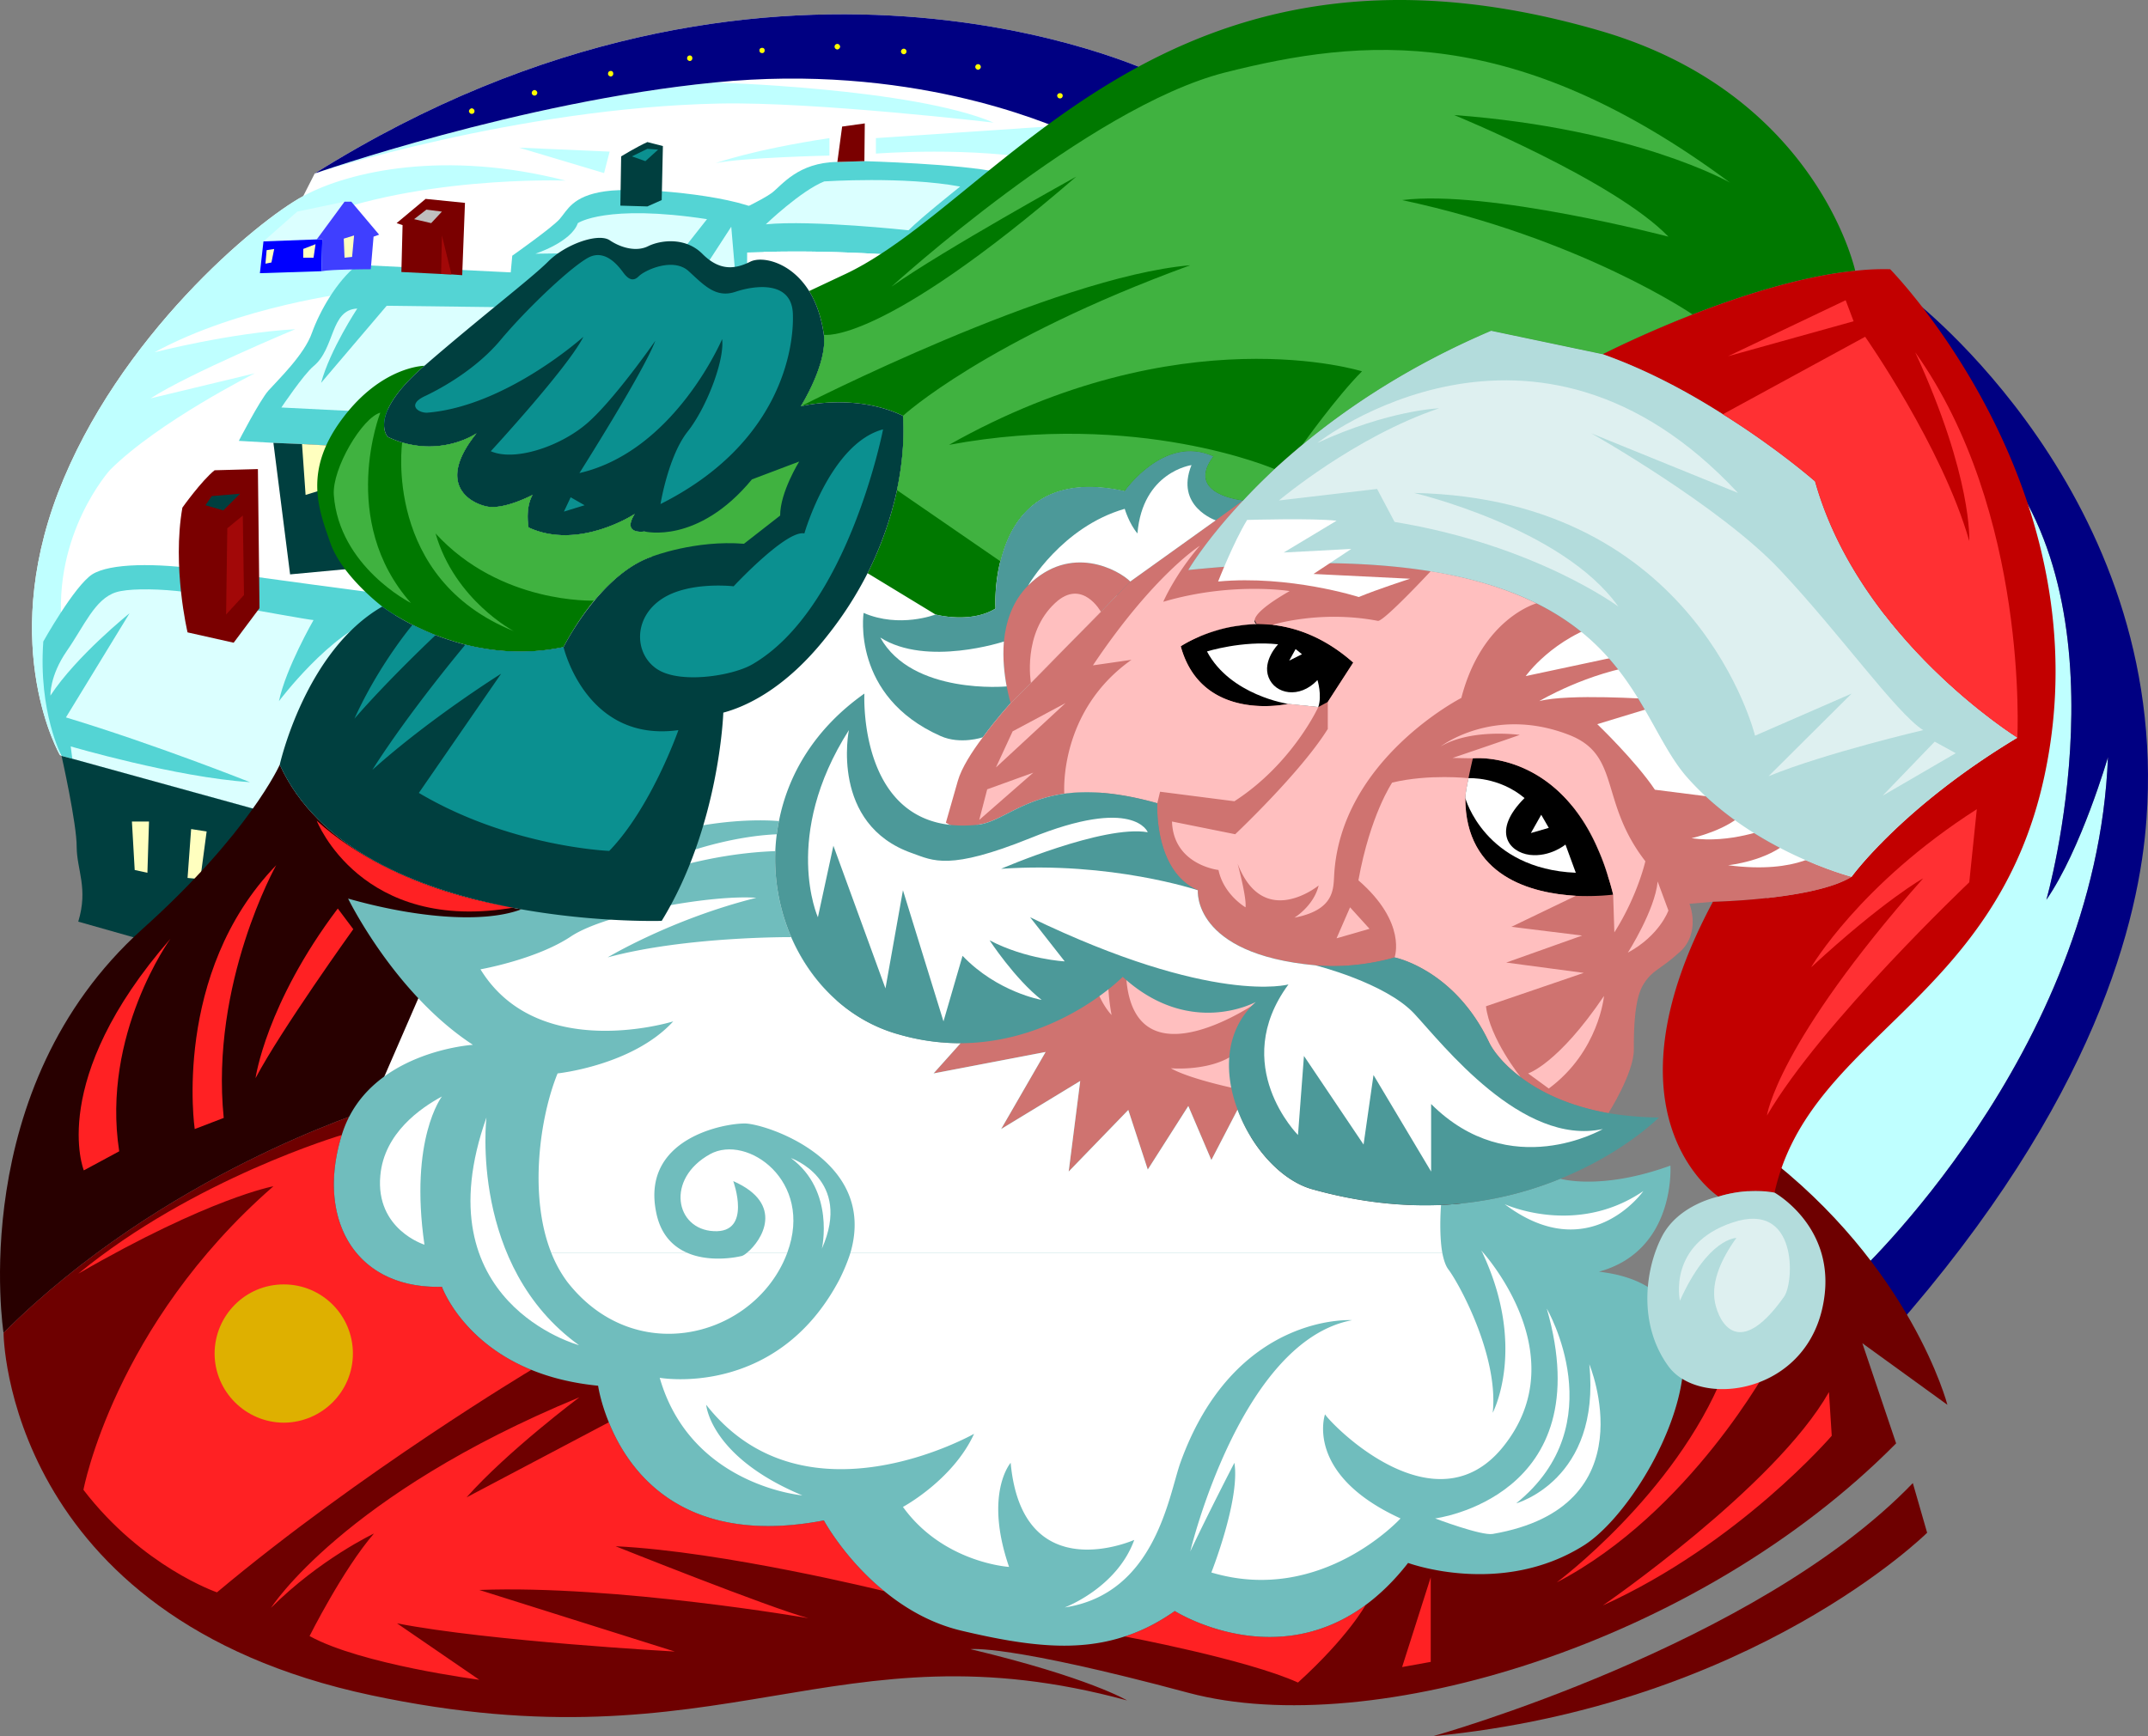 <svg xmlns="http://www.w3.org/2000/svg" width="540.465" height="436.956"><rect width="100%" height="100%" fill="#808080" stroke="none"/><path fill="#fff" d="M79.193 43.656c114.492-71.793 211.199-25.2 211.199-25.2L276.09 218.558l-71 36-46-2-144-62.5s-15.492-26.695-.5-66c15.09-39.3 50.027-68.414 61.703-74.703l2.899-5.7"/><path fill="#bfffff" d="M181.091 26.058C130.114 27.085 79.193 43.656 79.193 43.656s51.738-18.094 100.601-22.899c0 0 49.797 1.407 70.2 10.098 0 0-45.15-5.293-68.903-4.797"/><path fill="#bfffff" d="M15.091 190.058s-15.492-26.695-.5-66c15.09-39.3 50.027-68.414 61.703-74.703 11.613-6.324 35.875-11.664 66-3.899 0 0-39.344-1.457-67.5 11.2l20.399 12.601-6.301 4.301s-28.64 3.434-50 15.098c0 0 18.933-4.871 35.402-5.801 0 0-26.66 11.121-36.402 17.402l26.199-6.3s-24.219 12.148-36.398 24.3c0 0-14.508 15.992-12.102 39.801l-.5 32M270.794 31.355l-50.402 3.402v3.899s24.726-1.934 43.199 1.902l7.203-9.203m-62.101 3.402v4.399s-21.801.476-28.602 1.902c0 0 9.227-3.367 28.602-6.3m-55.301 3.398-1.399 5.402-21.402-6.402zm313 283.402s61.12-56.3 64-131c0 0-6.758 23.266-15.5 35.898 0 0 21.355-74.738-14.598-113.601 0 0-66.226 88.726-64.203 173.703l30.3 35"/><path fill="#54d4d4" d="m90.493 112.558-14.5-.8-7.199-.302-8.703-.5s5.176-10.023 7.402-12.601c2.301-2.598 9.094-9.07 11-14.598 1.977-5.468 6.18-12.91 11.399-17.101l53 2.601-52.399 43.301m-79.601 48.898s7.793-13.945 12.3-16.898c4.551-2.867 16.196-2.867 27.801-1.203 11.684 1.57 44.032 6.098 53.7 7.101l-2.2 4-28.5 51.899-55.8-15.399-2.7-.699s-5.867-11.043-4.601-28.8"/><path fill="#54d4d4" d="m127.892 75.257 1-10.902s9.965-7.012 11.902-9.2c1.945-2.179 3.156-5.82 11.399-7 8.257-1.245 31.304.938 39.101 4.801 0 0 1.664 5.844.5 13.602l-4.402 4.398-59.5 4.301"/><path fill="#54d4d4" d="m210.693 40.757 6.8-.199s24.391.691 33.598 2.797l-21.297 21.203s-20.418-1.957-41.8-1l-4.2-9.5s7.79-3.59 10.399-5.5c2.566-1.969 6.609-7.672 16.5-7.8"/><path fill="#dbffff" d="m129.591 77.355-33 26.5-25.797-1.297s5.586-8.324 8.098-10.402c5.457-4.489 4.164-14.192 11-14.5 0 0-6.836 10.336-9.098 18.699l16.5-19.399 32.297.399m-27.098 77.101-28.5 51.899-55.8-15.399-.399-3.101s26.445 7.773 45.098 9c0 0-23.746-9.473-46.301-16.297l16-26.203s-13.34 10.707-19.898 20.703c0 0-.235-4.902 4.101-11.203 4.399-6.313 7.067-13.11 12.399-14.797 5.343-1.707 24.507-.496 32.8 4.098 0 0 16.211 2.93 16.899 2.902 0 0-6.996 12.156-8.7 20.398 0 0 13.106-17.46 25-21.101l7.301-.899m42.899-98.3s7.05-4.88 32.5-1l-6.301 8s-33.95.738-36.898.699c0 0 9.015-2.875 10.699-7.7m32.301 10.602 6.3-9.699 1 11.7zm-98-6.5 7-9.5-11.899 2.5-8.5 7.5 13.399-.5m161.898-13.301s-9.734 7.72-13 11c0 0-24.23-2.636-35.898-1.5 0 0 8.757-8.414 14.699-10.8 0 0 20.097-1.332 34.199 1.3"/><path fill="#7a0000" d="m65.294 153.058-6.5 8.7-11.601-2.602s-3.922-16.496-1.301-31.399c0 0 4.816-6.77 8.101-9.402l10.899-.297.402 35m152.199-112.5-6.8.2 1.199-8.903 5.699-.797-.098 9.5M116.294 69.257l-2.703-.199-2.598-.102-10-.5.301-11.8-1.5-.5 7.297-6.098 9.902 1-.699 18.2"/><path fill="#000082" d="M290.392 18.456s-96.707-46.593-211.2 25.2c0 0 51.739-18.094 100.602-22.899 48.828-4.902 83.117 9.98 89.899 12.899l20.699-15.2m190.5 56.602s65.062 49.488 59.199 131c-1.738 24.89-12.578 70.844-64 129.098l-9.7-13.598s61.122-56.3 64-131c0 0-6.757 23.266-15.5 35.898 0 0 21.356-74.738-14.597-113.601l-19.402-37.797"/><path fill="#ff0" d="M118.693 27.257a.829.829 0 0 0-.7.7c.04.41.348.718.7.699.406.02.714-.29.699-.7.015-.347-.293-.656-.7-.699m15.801-4.601c-.382.035-.691.343-.699.699a.697.697 0 0 0 .7.703c.374.004.683-.3.699-.703-.016-.356-.325-.664-.7-.7m19.2-4.8c-.414-.016-.723.293-.7.703-.023.348.286.652.7.7.343-.048.648-.352.601-.7.047-.41-.258-.719-.601-.703m19.898-3.899c-.422 0-.727.31-.7.7-.026.367.278.672.7.699.336-.027.645-.332.602-.7a.624.624 0 0 0-.602-.699m18.203-1.898c-.43-.043-.734.266-.703.598-.031.425.273.734.703.699.328.035.637-.274.598-.7.039-.331-.27-.64-.598-.597m18.899-1a.666.666 0 0 0-.7.7c-.011.355.297.66.7.698a.812.812 0 0 0 .699-.699c-.04-.402-.344-.71-.7-.699m16.7 1.199c-.363.004-.668.309-.7.7a.772.772 0 0 0 .7.699c.394-.024.703-.332.699-.7a.691.691 0 0 0-.7-.699m18.7 3.899c-.379-.016-.687.293-.7.699.013.351.321.66.7.703.375-.043.684-.352.703-.703-.02-.406-.328-.715-.703-.7m20.602 7.301c-.36-.035-.668.27-.7.602.032.426.34.734.7.7.398.034.703-.274.699-.7.004-.332-.301-.637-.7-.602"/><path fill="#003f3f" d="m68.794 111.456 7.2.301 14.5.801 6.097 29.797-23.598 2.203-4.199-33.102m5.199 94.899-55.8-15.399-2.7-.699s3.84 17.098 3.801 22.899c.04 5.843 2.95 10.375.399 18.8l19.398 5.5 34.902-31.101m-13.601-82.098-4.2 4.2-4.5-1.301 1.602-2.301 7.098-.598m95.699-72.5.203-12.402s3.91-2.39 6.598-3.598l3.902 1-.3 13.598-3.602 1.601-6.801-.199"/><path fill="#0b9090" d="m162.392 40.558 3.199-2.902-2.7-.2-3.898 1.899 3.399 1.203"/><path fill="#00f" d="m79.693 60.257-13.399.5-.902 8 15.5-.5.199-8h-1.398"/><path fill="#3f3fff" d="m88.392 50.757 7 8.301-1.399.5-.699 8.2s-9.996.015-12.402.5l.199-8h-1.398l7-9.5h1.699"/><path fill="#ffffbf" d="m75.993 111.757 14.5.801 6.098 29.797-14.5-19.399-5.2 1.602-.898-12.8m-27.902 96.898 3.902.601-1.601 12-3.2-.3.899-12.301m-14.898-1.899h4.3l-.402 12.899-3.2-.7-.698-12.199m53.3-146.699 2.598-.8-.5 5.398-1.898.199-.2-4.797m-10.199 2.598 3.098-1.2-.5 3.399h-2.598v-2.2m-9.5 3.7.297-3.399 1.902-.3-.699 3.402-1.5.297"/><path fill="#fff" d="M187.993 63.558c21.383-.957 41.801 1 41.801 1l-1.5 16.297-40.402 1 .101-18.297"/><path fill="#a20808" d="m61.091 129.757.3 20-4.5 4.899.302-21.7 3.898-3.199m52.5-60.699-2.598-.102.2-9.699zm0 0"/><path fill="#bfbfbf" d="m111.193 53.257-2.7 2.899-4.3-1 3.101-2.399 3.899.5"/><path fill="#280000" d="M93.392 279.156s-52.387 16.187-92.5 56.3c0 0-9.703-61.464 34.902-101.601 26.969-24.176 34.598-41.399 34.598-41.399 18.972 41.747 96.101 39.301 96.101 39.301l-73.101 47.399"/><path fill="#6e0000" d="m317.392 280.558.5-30.8-42.7-6.802-58.699 29.602-123.101 6.598s-52.387 16.187-92.5 56.3c0 0 .3 71.63 92.5 91.2 89.031 18.925 116.469-18.746 190.199 1.3 0 0-9.684-5.812-39.398-12.898 0 0 9.011-1.324 54.898 11 45.984 12.262 128.145-12.324 178-62.8l-8.5-25.2 21.402 15.5s-9.058-34.926-46.601-63.402l-17.7 47.101-43.3-28-65-28.699"/><path fill="#ff2123" d="m56.294 281.355-7.3 2.8s-5.77-39.19 20.5-66.398c0 0-16.633 29.614-13.2 63.598m-26.301 8.402-8.902 4.801s-9.262-22.7 21.8-58.3c0 0-17.433 24-12.898 53.5m55-61.102 3.899 5.199s-18.13 25.258-24.598 37.5c0 0 2.59-18.711 20.7-42.7m-5.301-22.097s11.129 28.617 49.898 21.797c0 0-29.55-3.371-49.898-21.797m-60 114c33.097-19.121 49.101-22 49.101-22-40.082 34.953-47.8 76.398-47.8 76.398 14.835 19.368 33.597 25.801 33.597 25.801 36.23-30.367 79.102-56 79.102-56-17.641-7.195-22.5-20.902-22.5-20.902-21.989.598-31.696-17.191-25.2-38.2 0 0-37.226 10.981-66.3 34.903m133.5 37.398c4.941 12.27 18.52 31.497 54.101 24.7 0 0 5.242 9.71 15.2 17.8 0 0-40.454-10.011-67.602-11.3 0 0 38.793 15.52 48.5 18.101 0 0-48.524-8.402-82.801-7.101l49.203 15.5s-46.625-2.567-69.902-7.098l20.699 14.2s-29.77-3.848-42.7-11c0 0 8.4-16.786 16.2-25.802 0 0-13.621 6.43-25.898 18.7 0 0 18.097-28.446 77.601-53 0 0-18.097 13.558-28.402 25.199l35.8-18.899m173.399 65.5c12.672-11.511 17-19.5 17-19.5-23.293 17.157-48 1.5-48 1.5-4.195 2.946-8.348 5.036-12.598 6.399 0 0 30.704 5.762 43.598 11.601m107.102-77.699 11.699-2.5s-20.098 37.48-53.7 55c0 0 29.723-22.047 42-52.5m26.501 4.598.699 11s-23.305 27.148-57.598 42.703c0 0 43.352-29.789 56.899-53.703m-107.399 69.203 7.2-1.3v-21.302zm0 0"/><path fill="#007800" d="m403.294 89.156-28.101-5.899c-20.192 8.606-35.825 19.008-47.5 28.7a215.91 215.91 0 0 0-7 6.101 172.752 172.752 0 0 0-7.899 7.898s-14.785-1.41-7.5-11.101c-12.289-5.637-22.3 8.703-22.3 8.703-21.481-4.75-28.844 7.496-31.301 17.7-1.598 6.347-1.2 11.898-1.2 11.898-6.343 3.898-15.101 1.5-15.101 1.5l-17.098-10.399a88.524 88.524 0 0 0 7.399-20.902c2.336-11.215 1.5-18.7 1.5-18.7-12.157-5.827-25.7-2.398-25.7-2.398s6.75-10.707 5.801-18c-.637-4.582-1.98-8.183-3.703-11l8.5-4c39.336-17.98 81.066-93.187 190.203-61.601 54.906 15.804 64.5 60.5 64.5 60.5-13.515 1.347-28.734 6.273-40.902 11-13.063 5.097-22.598 10-22.598 10m-317 16c9.84-13.035 20.5-13.098 20.5-13.098-14.52 12.594-9.203 17.898-9.203 17.898 1.23.59 2.414 1.032 3.602 1.399 10.808 3.215 18.699-2.297 18.699-2.297-10.149 12.578-1.899 17.43 2.5 18.398 4.336.973 11.601-2.898 11.601-2.898-1.93 3.383-1 8.2-1 8.2 12.657 5.859 26.7-3.403 26.7-3.403-3.368 5.379 2.5 4.402 2.5 4.402l1.898 6.301c-5.754 1.93-10.754 6.559-14.598 11.098-4.824 5.914-7.699 11.699-7.699 11.699-9.137 1.95-17.613 1.156-24.703-.598a83.163 83.163 0 0 1-7.5-2.402 83.501 83.501 0 0 1-5.797-2.598c-4.84-2.441-7.601-4.601-7.601-4.601s-10.227-7.73-13.102-16.098c-2.945-8.453-6.828-18.16 3.203-31.402"/><path fill="#fff" d="m108.294 244.257-12.902 29.7 27.101-8.399zm0 0"/><path fill="#cf7370" d="m216.493 272.558 58.7-29.602 42.699 6.801-.5 30.801-8.7 18.7-56.3-2-35.899-24.7"/><path fill="#deb000" d="M71.392 323.257c-9.582-.011-17.363 7.77-17.399 17.399.036 9.574 7.817 17.355 17.399 17.402 9.62-.047 17.402-7.828 17.402-17.402 0-9.63-7.781-17.41-17.402-17.399"/><path fill="#70bdbd" d="M87.591 226.156s11.64 23.898 31.402 36.8c0 0-26.554 1.657-33 22.7-6.496 21.008 3.211 38.797 25.2 38.199 0 0 4.859 13.707 22.5 20.902 4.652 1.903 10.21 3.348 16.8 4 0 0 .54 3.942 2.7 9.2 4.941 12.269 18.52 31.496 54.101 24.699 0 0 5.242 9.71 15.2 17.8 5.183 4.262 11.613 8.06 19.199 9.899 16.515 3.926 29.296 5.484 41.3 1.5 4.25-1.363 8.403-3.453 12.598-6.399 0 0 24.707 15.657 48-1.5 3.652-2.699 7.242-6.164 10.703-10.601 0 0 23.418 8.672 44.2-4.399 17.027-10.703 44.913-64.285 3.8-68.898 19.445-5.309 18-26.703 18-26.703-17.48 6.355-27.703 3.3-27.703 3.3-8.203 3.368-18.285 6.06-30 6.602-9.777.418-20.656-.633-32.598-4-7.714-2.25-15.117-10.5-18.601-20l-6.598 12.7-5.8-13.602-10.2 16-4.902-15-15 15.5 2.902-22.797-19.902 12.098 11.199-19.399-28.2 5.399 6.802-7.598a55.747 55.747 0 0 1-15.5-2.203c-12.461-3.43-22.016-12.797-27.102-24.5-3.848-8.918-5.125-19.176-3.098-29.2 0 0-32.39-3.503-60.5 19.801-7.703 6.333-27.527 5.485-47.902-.3"/><path fill="#fff" d="M196.892 209.956s-22.613-.66-49.801 17.102c0 0 22.98-12.586 50.203-12.902l-.402-4.2m181.699 93.102s17.914 8.297 34.902-3.3c0 0-13.59 19.359-34.902 3.3m-239.898 12.199a31.635 31.635 0 0 0 4 7.301c16.543 21.305 45.171 14.512 54.398-4.902.379-.813.723-1.625 1-2.399h-10.098c-.625.532-1.21.875-1.601.899-1.473.347-8.09 1.562-13.598-.899h-34.101m75.3 0c-.668 2.121-1.586 4.383-2.8 6.801-15.813 29.992-45.2 24.7-45.2 24.7 7.797 27.187 35.899 29.597 35.899 29.597-23.246-9.688-24.2-22.797-24.2-22.797 24.727 31.547 67.399 7.297 67.399 7.297-5.309 11.637-17.898 18.402-17.898 18.402 10.164 14.098 26.699 15.098 26.699 15.098-6.348-18.469.402-26.2.402-26.2 2.957 31.993 31.098 19.403 31.098 19.403-4.367 12.106-17.5 17-17.5 17 22.836-3.441 26.191-28.203 29.101-36.402 13.63-37.88 43.2-35.899 43.2-35.899-28.114 5.297-40.7 58.2-40.7 58.2 4.82-10.204 11.098-22.301 11.098-22.301 1.488 9.187-5.797 27.601-5.797 27.601 27.664 8.274 47.598-13.601 47.598-13.601-24.301-11.121-19-26.2-19-26.2 1.976 2.95 27.695 29.149 44.699 8.301 17.453-21.488-1.754-45.347-4.898-49h-.2c11.266 23.973 2.598 40.301 2.598 40.301 1.508-14.121-8.2-32.074-11.098-36-.765-.957-1.254-2.535-1.601-4.3H213.993"/><path fill="#fff" d="M362.892 315.257c-.883-5.152-.301-12-.301-12-9.777.418-20.656-.633-32.598-4-7.714-2.25-15.117-10.5-18.601-20l-6.598 12.7-5.8-13.602-10.2 16-4.902-15-15 15.5 2.902-22.797-19.902 12.098 11.199-19.399-28.2 5.399 6.802-7.598a55.747 55.747 0 0 1-15.5-2.203c-12.461-3.43-22.016-12.797-27.102-24.5 0 0-26.754-.195-46.2 5.101 0 0 16.048-9.664 37.403-15-11.207-.84-37.851 3.883-46.601 9.7-8.72 5.828-22.801 8.3-22.801 8.3 14.566 23.727 48.5 13.102 48.5 13.102-10.156 11.113-29.098 13.098-29.098 13.098-4.484 11-7.277 30.832-1.601 45.101h34.101c-3.539-1.582-6.613-4.597-7.703-10.199-3.727-18.488 16.95-22.332 22.3-22.3 4.88-.032 33.415 8.937 26.602 32.5h148.899"/><path fill="#fff" d="M198.091 315.257c6.707-18.078-10.152-29.879-19.398-24.8-11.282 6.21-8.782 18.957.898 19.398 9.727.527 4.902-12.598 4.902-12.598 13.094 5.766 7.16 14.969 3.5 18h10.098m175.102 0c-.309-.34-.5-.5-.5-.5.117.157.191.317.3.5h.2m-250.801-34s-4.399 37.375 23.3 57.301c0 0-39.831-10.707-23.3-57.3m-11.199-5.302s-8.243 10.653-4.399 37.301c0 0-12.36-3.824-11.101-17.402.949-10.703 10.168-17.012 15.5-19.899m87.8 15.5s15.555 5.34 7.801 22.801c0 0 3.39-14.547-7.8-22.8m162.097 90.699s41.723-5.297 28.102-52.801c0 0 17.02 29.066-7.7 49 0 0 21.32-5.863 18.399-35 0 0 15.055 35.93-24.301 42.703-2.82.516-14.5-3.902-14.5-3.902"/><path fill="#6e0000" d="m481.294 373.257 3.598 12.5s-43.781 43.442-124.301 51.2c0 0 81.262-22.723 120.703-63.7"/><path fill="#003f3f" d="M227.193 104.656s.836 7.484-1.5 18.699a88.524 88.524 0 0 1-7.399 20.902 92.408 92.408 0 0 1-10.101 15.7c-10.625 13.597-20.813 17.96-26.2 19.398 0 0-.921 28.648-15.5 52.402 0 0-77.129 2.446-96.101-39.3 0 0 6.355-28.61 25.8-39.801 0 0 2.762 2.16 7.602 4.601a83.501 83.501 0 0 0 5.797 2.598c2.258.84 4.77 1.672 7.5 2.402 7.09 1.754 15.566 2.547 24.703.598 0 0 2.813-5.656 7.598-11.5 3.805-4.61 8.867-9.34 14.699-11.297l-1.898-6.3s-5.868.976-2.5-4.403c0 0-14.043 9.262-26.7 3.402 0 0-.93-4.816 1-8.199 0 0-7.265 3.871-11.601 2.898-4.399-.968-12.649-5.82-2.5-18.398 0 0-7.707 5.383-18.399 2.398a27.465 27.465 0 0 1-3.902-1.5s-5.316-5.304 9.203-17.898c14.594-12.637 26.727-21.855 31.098-26.203 4.36-4.387 12.61-7.297 15.5-5.399 2.933 1.981 6.812 2.954 9.699 1.5 2.938-1.46 9.246-2.43 13.602 1.899 4.379 4.406 8.257 3.918 12.101 2 2.871-1.438 10.18-.023 14.797 7.402 1.723 2.817 3.066 6.418 3.703 11 .95 7.293-5.8 18-5.8 18s13.542-3.43 25.699 2.399"/><path fill="#0b9090" d="M93.693 193.757c14.586-13.078 32.398-24.199 32.398-24.199l-20.7 30c22.954 13.621 47.903 14.598 47.903 14.598 10.633-11.004 17.399-30.399 17.399-30.399-23.266 3.219-28.899-20.902-28.899-20.902-9.137 1.95-17.613 1.156-24.703-.598 0 0-13.977 16.633-23.398 31.5m-4.5-12.902c8.73-10.043 20.398-21 20.398-21a83.501 83.501 0 0 1-5.797-2.598s-8.445 9.989-14.601 23.598m95.398-33.297s13.3-14.277 17.8-13.3c0 0 6.497-22.653 19.802-26.2 0 0-8.774 45.277-33 59.2-5.055 2.863-17.829 4.84-23.602 1.3-5.871-3.578-6.543-12.836.902-17.8 6.813-4.54 18.098-3.2 18.098-3.2m-77.598-47.902c2.235-1.059 11.97-5.84 18.801-13.899 6.754-8.117 18.399-19.113 22.598-21.101 4.21-1.895 7.445 2.633 8.402 3.902.985 1.32 2.281 2.613 3.899 1 1.617-1.621 8.73-4.855 12.601-1.3 3.895 3.562 6.805 6.796 11.7 5.198 4.808-1.636 14.19-2.933 14.5 5.5.34 8.391-2.895 32.649-33.301 47.899 0 0 1.937-12.016 6.8-18.2 4.844-6.105 9.371-18.074 8.7-23.3 0 0-11.946 28.191-35.899 33.703 0 0 16.192-25.566 19.098-33.3 0 0-10.996 15.82-17.801 21.3-6.777 5.52-17.777 9.078-23.598 6.5 0 0 19.407-21.039 23.301-28.8 0 0-19.422 17.468-39.203 19.097-2.207.172-5.45-1.953-.598-4.2m36.598 25.501 3.5 2-5.2 1.601zm0 0"/><path fill="#4c9999" d="M251.693 141.257c2.457-10.203 9.82-22.449 31.3-17.699 0 0 10.012-14.34 22.301-8.703-7.285 9.691 7.5 11.101 7.5 11.101l-6.902 5-21.5 15.399-7.399 7.601-17.601 17.899-5.098 5.101s-3.539 3.856-7 8.602c0 0-5.605 1.918-10.601-.3-22.606-10.005-19.399-31-19.399-31 9.063 3.929 18.098.398 18.098.398s8.758 2.398 15.101-1.5c0 0-.398-5.551 1.2-11.899"/><path fill="#40b240" d="M352.794 50.355c21.625-2.727 67 9.203 67 9.203-13.582-14.105-53.902-30.602-53.902-30.602 45.656 3.399 69.402 17 69.402 17C380.978 5.667 342.646 9.55 308.193 18.257c-34.446 8.762-83.899 53.899-83.899 53.899 13.063-9.235 46.5-27.7 46.5-27.7-49.453 42.727-63.5 39.801-63.5 39.801.95 7.293-5.8 18-5.8 18s63.519-32.543 98-35.5c-51.626 18.84-72.301 37.899-72.301 37.899s.836 7.484-1.5 18.699l26 17.902c2.457-10.203 9.82-22.449 31.3-17.699 0 0 10.012-14.34 22.301-8.703-7.285 9.691 7.5 11.101 7.5 11.101 2.328-2.496 4.95-5.12 7.899-7.898 0 0-34.41-14.914-81.899-6.102 58.305-32.914 103.899-18.5 103.899-18.5-6.352 6.344-15 18.5-15 18.5 11.675-9.69 27.308-20.093 47.5-28.699l28.101 5.899s9.535-4.903 22.598-10c0 0-27.93-19.145-73.098-28.801m-165.601 86.5 9.101-7.098c-.02-5.86 4.797-13.601 4.797-13.601l-11.898 4.5c-13.621 16.504-27 13.101-27 13.101l1.898 6.301s10.832-4.191 23.102-3.203m-54.2-4.098s-.93-4.816 1-8.199c0 0-7.265 3.871-11.601 2.898-4.399-.968-12.649-5.82-2.5-18.398 0 0-7.89 5.512-18.7 2.297 0 0-4.87 34.215 28.102 47.5 0 0-14.86-7.785-19.703-24.598 16.363 17.89 39.902 16.899 39.902 16.899 3.844-4.54 8.844-9.168 14.598-11.098l-1.898-6.3s-5.868.976-2.5-4.403c0 0-14.043 9.262-26.7 3.402"/><path fill="#40b240" d="M95.693 103.855s-10.696 27.16 7.699 47.902c0 0-18.07-9.097-19.399-27.199-.441-6.664 7.149-19.422 11.7-20.703"/><path fill="#cf7370" d="M465.892 220.656c-9.219 5.785-34.899 6.3-34.899 6.3l-5.902.5s2.953 7.235-2.398 12.102c-5.32 4.836-6.778 4.352-9.2 8.2-2.187 3.523-2.43 10.706-2.402 16.5-.027 5.85-6.398 15.898-6.398 15.898-10.243-1.848-17.36-5.477-22.102-9.098-4.785-3.562-7.164-7.113-7.898-8.703-8.754-18.445-23.801-21.399-23.801-21.399s-9.215 2.954-19.899 2c-31.101-2.847-29.601-18.898-29.601-18.898-11.149-4.894-10.2-21.902-10.2-21.902-10.124-2.852-17.62-3.192-23.398-2.399-10.945 1.555-16.015 7.13-21.703 7.801 0 0-4.094 2.031-8.098-.5l3-10.5c.914-3.246 3.567-7.398 6.301-11 3.461-4.746 7-8.602 7-8.602l5.098-5.101 17.601-17.899 7.399-7.601 21.5-15.399 6.902-5c-9.562 10.168-13.8 17.5-13.8 17.5 25.921-2.593 45.695-2.132 61 .301 10.956 1.817 19.617 4.625 26.597 8.098 24.91 12.348 28.176 32.973 38.102 44 16.453 18.457 41.199 24.8 41.199 24.8"/><path d="M316.193 157.058c-1.512.055-2.977.172-4.399.398l.797-7 3.602 6.602m-4.399.398a34.208 34.208 0 0 0-6 1.301l1.399-8.5 4.601 7.2m-6 1.3a38.643 38.643 0 0 0-4.101 1.5l-1.5-7.3 5.601 5.8"/><path d="M297.091 162.656s1.668-1.13 4.602-2.399a38.633 38.633 0 0 1 4.101-1.5 34.208 34.208 0 0 1 6-1.3c1.422-.227 2.887-.344 4.399-.399 1.289.027 2.609.086 4 .2 6.28.718 13.308 3.32 20.3 9.5l-6.402 9.898-2.398 1.3-7.602-.8s-21.672 4.898-27-14.5m72.402 33.199c.528-2.578 1.098-5 1.098-5s13.95-1.543 25 12a44.015 44.015 0 0 1 3.5 5 49.62 49.62 0 0 1 3 5.902 54.412 54.412 0 0 1 2.5 6.801 60.744 60.744 0 0 1 1.3 4.598s-4.003.547-9.398.3c-11.004-.632-27.804-4.78-27.8-24.601-.004-.969.37-3.043.8-5"/><path d="M404.591 220.558a54.412 54.412 0 0 0-2.5-6.8l6.8 1-4.3 5.8m-2.5-6.801a49.62 49.62 0 0 0-3-5.902l6.102 1.402-3.102 4.5m-3-5.902a44.015 44.015 0 0 0-3.5-5l6.703.3-3.203 4.7"/><path fill="#cf7370" d="m284.392 146.355-7.399 7.601-17.601 17.899-5.098 5.101s-.504-1.644-1-4.199c-.562-2.937-1.062-7.035-.703-11.3.496-4.942 2.11-10.102 6.102-14.102 10.687-10.68 22.816-3.887 25.699-1"/><path fill="#fff" d="M221.493 160.456c8.051 14.512 31.801 12.301 31.801 12.301-.562-2.937-1.062-7.035-.703-11.3 0 0-19.441 6.433-31.098-1m62.899-14.102 21.5-15.399s-10.309-3.5-6.098-13.898c0 0-12.3 1.664-13.601 17.2-2.13-2.536-3.2-6.2-3.2-6.2-15.879 4.574-24.3 19.297-24.3 19.297 10.687-10.68 22.816-3.887 25.699-1m126.699 18-27.2 5.8s6.794-9.702 20.403-13.597l6.797 7.797m4.301 11.601s-20.828-1.433-28.098.5c0 0 12.125-7.269 26.2-9.199l1.898 8.7m3.902.999-17.402 5.301s9.656 9.25 14.5 16.5l22.8 2.899-19.898-24.7m25.699 31.5s-9.668 3.915-19.402 2.5c0 0 9.246-1.984 13.602-6.8l5.8 4.3m14.098 5.399s-6.3 6.277-24.297 3.902c0 0 10.235-1.02 15.598-6.402l8.699 2.5"/><path fill="#ffbfbf" d="m274.993 167.456 9.7-1.398c-18.47 13.074-16.899 33.7-16.899 33.7 5.778-.794 13.274-.454 23.399 2.398l.699-2.899 18.699 2.399c14.59-9.422 21.102-23.7 21.102-23.7l-7.602-.8s-21.672 4.898-27-14.5c0 0 1.668-1.13 4.602-2.399a38.633 38.633 0 0 1 4.101-1.5 34.208 34.208 0 0 1 6-1.3c1.422-.227 2.887-.344 4.399-.399 0 0-3.63-1.457 8.3-8.3 0 0-14.597-2.38-31.8 2.698 0 0 2.89-6.773 9.199-14.101 0 0-11.649 7.328-26.899 30.101m.5 80.301 3.301-2.199s-.094 4.719.899 9.898c0 0-2.551-2.492-4.2-7.699m41.301 4.199s-31.133 21.91-33.402-5.601l33.402 5.601m-5.703 13 1.602 9.399s-12.942-2.559-18.102-5.5c0 0 10.371.93 16.5-3.899"/><path fill="#ffbfbf" d="m334.091 176.656 6.402-9.899c-6.992-6.18-14.02-8.781-20.3-9.5 0 0 11.925-3.793 26.5-1 1.418.262 13.3-12.5 13.3-12.5 10.957 1.817 19.618 4.625 26.598 8.098 0 0-13.7 3.746-18.898 23.8 0 0-30.383 15.528-32 44.602-.2 3.606 0 8.77-10 10.7 0 0 4.824-2.899 6.101-8.102 0 0-13.89 11.348-20.402-5.5 0 0 2.305 8.437 2 11 0 0-5.52-3.207-6.801-9.399 0 0-11.332-1.25-11.7-12.199l15.903 3.2s16.488-15.54 23.297-26.5v-6.801m71.801 48.5a60.744 60.744 0 0 0-1.301-4.598 54.412 54.412 0 0 0-2.5-6.8 49.62 49.62 0 0 0-3-5.903 44.015 44.015 0 0 0-3.5-5c-11.05-13.543-25-12-25-12l-5.098-.098s12.817-4.347 16.899-5.8c0 0-12.086-1.7-19.899 2.898 0 0 13.336-10.281 32.301-2.899 13.113 5.094 7.535 16.739 19.2 31.801 0 0-1.962 8.715-7.801 17.899l-.301-9.5"/><path fill="#ffbfbf" d="M396.493 225.456c-11.004-.632-27.804-4.78-27.8-24.601-.004-.969.37-3.043.8-5 0 0-9.863-1.117-19.199 1.101 0 0-5.523 8.094-8.5 24.602 12.336 10.707 9.098 19.398 9.098 19.398s15.047 2.954 23.8 21.399c.735 1.59 3.114 5.14 7.899 8.703 0 0-7.758-9.68-8.7-17.8l24.602-8.403-19.5-2.598 19.098-6.8-17.797-2.2 16.2-7.8m-131.001-73.7c-8.296 7.668-6.101 20.098-6.101 20.098l17.601-17.899s-4.703-8.546-11.5-2.199m-14.902 41.399 4.203-9.098 13.297-7.102zm-2.199 5.5 11.601-4.2-13.601 11.899zm168.699 23.199 2.703 7.3s-2.18 6.262-10.203 10.602c0 0 6.809-10.648 7.5-17.902m-32.598 48.301s7.485-2.309 19.098-19.5c0 0-1.262 13.957-13.898 23.3l-5.2-3.8m-48.199-34 3.399-7.801 4.898 5.402zm0 0"/><path fill="#4c9999" d="M199.091 235.855c-3.848-8.918-5.125-19.176-3.098-29.2 2.297-11.82 9.098-23.343 21.5-32.097 0 0-1.847 36.34 28.598 33 5.688-.672 10.758-6.246 21.703-7.8 5.778-.794 13.274-.454 23.399 2.398 0 0-.95 17.008 10.199 21.902 0 0-1.5 16.05 29.601 18.898 10.684.954 19.899-2 19.899-2s15.047 2.954 23.8 21.399c1.489 3.176 9.45 14.137 30 17.8a85.269 85.269 0 0 0 12.7 1.102s-8.817 8.938-24.801 15.399c-8.09 3.32-18.008 5.984-29.598 6.601-9.816.453-20.859-.578-33-4-7.714-2.25-15.117-10.5-18.601-20-3.555-9.406-3.195-20.066 4.601-27.101 0 0-16.53 9.222-33.5-6.301 0 0-16.23 16.55-40.8 16.703a55.747 55.747 0 0 1-15.5-2.203c-12.461-3.43-22.016-12.797-27.102-24.5"/><path fill="#fff" d="M229.591 214.757c-20.863-7.238-16-31-16-31-16.992 26.672-7.797 47.098-7.797 47.098l3.899-18 13.101 35.902 4.399-24.699 10.199 33 4.8-16.5c8.75 9.172 19.899 11.098 19.899 11.098-6.781-5.32-13.098-15-13.098-15 9.227 4.828 18.899 5.3 18.899 5.3l-8.7-11.101c46.094 22.273 65 16.902 65 16.902-15.023 20.414 2.399 37.899 2.399 37.899l1.5-19.899 15 22.301 2.5-17.5 14.5 24.297v-17c19.918 19.914 43.203 6.3 43.203 6.3-20.375 4.395-40.265-21.324-47.5-29.097-7.324-7.754-24.8-12.102-24.8-12.102-31.102-2.847-29.602-18.898-29.602-18.898s-21.82-7.32-49.5-5.402c0 0 25.738-11.137 36.902-9.2 0 0-3.433-9.136-29.601 1.5-20.383 8.208-24.38 5.66-29.602 3.801"/><path fill="#c20000" d="M433.493 104.257c-8.66-5.523-19.136-11.195-30.199-15.101 0 0 9.535-4.903 22.598-10 12.168-4.727 27.387-9.653 40.902-11a62.729 62.729 0 0 1 8.797-.399s54.418 55.242 38.8 127.598c-12.257 57.027-59.175 65.535-67.898 104.8 0 0-6.316-1.417-14.101 1 0 0-30.547-19.886-1.399-74.199 0 0 25.68-.515 34.899-6.3 0 0 12.617-17.504 41.699-35 0 0-39.758-24.719-50.898-64.5 0 0-9.34-8.23-23.2-16.899"/><path fill="#b3dcdc" d="M458.892 327.355c-3.84 23.719-31.332 27.184-39.098 16.5-7.762-10.668-5.82-24.578-1.601-32.7 4.191-8.05 14.199-10 14.199-10 7.785-2.417 14.101-1 14.101-1s15.493 8.606 12.399 27.2M403.294 89.156c11.063 3.906 21.54 9.578 30.2 15.101 13.859 8.668 23.199 16.899 23.199 16.899 11.14 39.781 50.898 64.5 50.898 64.5-29.082 17.496-41.7 35-41.7 35s-24.745-6.344-41.198-24.801c-16.54-18.422-14.602-63.547-125.7-52.399 0 0 4.239-7.332 13.801-17.5 2.328-2.496 4.95-5.12 7.899-7.898a215.91 215.91 0 0 1 7-6.102c11.675-9.69 27.308-20.093 47.5-28.699l28.101 5.899"/><path fill="#ff3033" d="M481.892 88.656c14.472 31.465 13.601 47.5 13.601 47.5-6.796-23.739-26.199-51.399-26.199-51.399l-35.8 19.5c13.859 8.668 23.199 16.899 23.199 16.899 11.14 39.781 50.898 64.5 50.898 64.5s2.941-56.742-25.7-97m-17.499-13.098 2 5.297-31.598 8.8zm-8.699 167.898s12.14-20.898 41.699-39.8l-1.899 18.402s-37.363 35.438-50.902 58.7c0 0 2.379-17.927 39.3-59.7 0 0-9.75 5.383-28.198 22.398"/><path fill="#def0f0" d="M331.493 111.456s54.34-42.71 105.801 12.602l-36.902-15s32.504 18.398 47.5 34.398c15.09 16.024 29.16 35.918 36 40.301 0 0-24.793 5.809-38.899 11.598l20.899-20.797-24.301 10.598s-14.516-59.64-85.797-61.098c0 0 37.317 8.734 51.399 28.598 0 0-20.875-15.496-56.301-21.301l-4.399-8.297-24.699 2.898s18.914-15.968 40.297-23.199c0 0-12.652.438-30.598 8.7m155.301 75.199 5.297 2.902-18.398 10.7zm-64.101 140.699s-3.22-14.223 13.3-19.7c16.473-5.519 15.465 15.153 12.899 18.7-10.332 14.598-15.508 8.129-17.098 2.601-1.648-5.472.942-11.617 5.098-17.398 0 0-7.067-.043-14.2 15.797"/><path fill="#fff" d="M341.892 150.257s-17.442-5.574-35.399-3.902c0 0 3.887-9.922 7.301-15.5 0 0 16.723-.488 22.5.203l-13.3 8 17-.902-9.5 6.3 24.3 1.2s-8.265 2.664-12.902 4.601m41.699 50.598c-8.355 8.348-3.906 13.617 1.3 14.3 5.145.61 9-2.597 9-2.597l2.602 7.098c-22.953-.977-27.8-18.801-27.8-18.801-.004-.969.37-3.043.8-5 0 0 7.606-.469 14.098 5m-51.898-22.899-7.602-.8s-14.531-2.16-20.398-13.2c0 0 8.843-2.789 17.898-1.8 0 0-4.012 4.117-2.398 8.3 1.62 4.227 7.765 5.524 12.3.7 0 0 1.211 3.863.2 6.8"/><path fill="#fff" d="m387.794 205.058 1.899 3.297-4.5 1.3zm-61.801-41.703 1.598 1.3-3.2 1.602zm0 0"/></svg>

